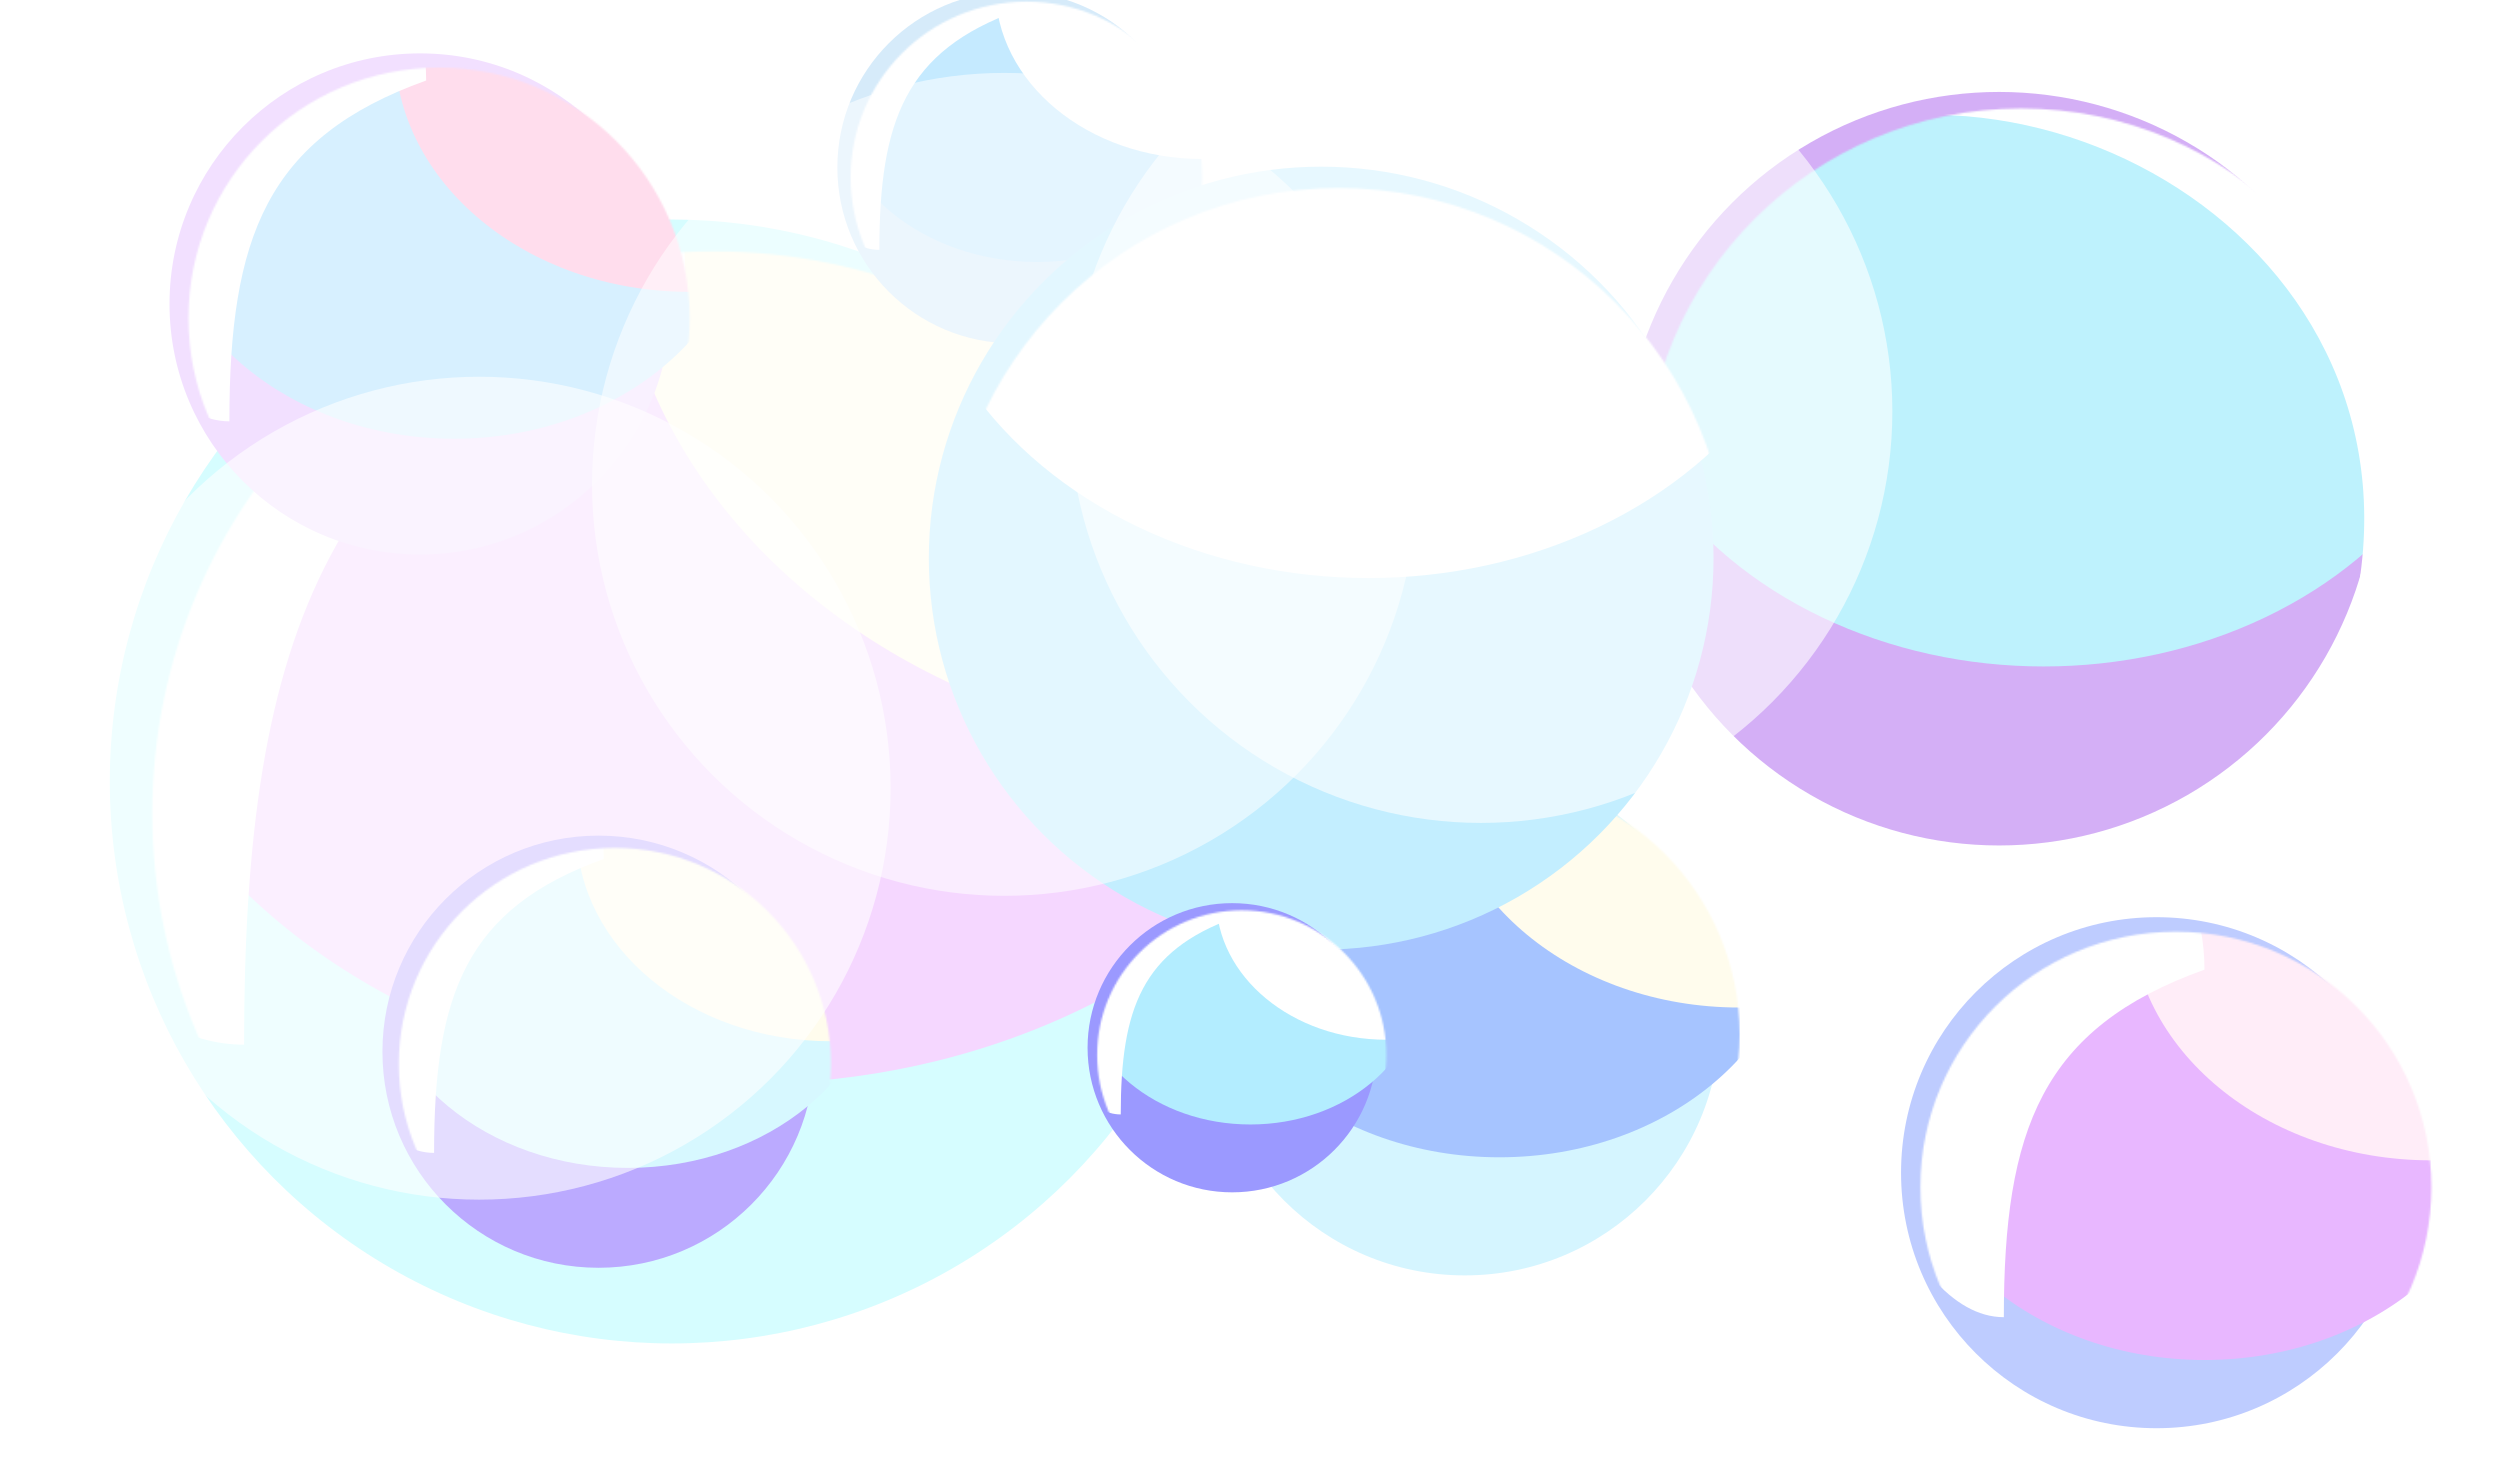 <svg width="1440" height="845" viewBox="0 0 1440 845" fill="none" xmlns="http://www.w3.org/2000/svg">
<g clip-path="url(#clip0_306_2)">
<rect width="1440" height="845" fill="white"/>
<g filter="url(#filter0_i_306_2)">
<circle cx="854.845" cy="595.802" r="147.176" fill="#D5F5FF"/>
</g>
<mask id="mask0_306_2" style="mask-type:alpha" maskUnits="userSpaceOnUse" x="707" y="448" width="296" height="295">
<circle cx="854.845" cy="595.802" r="147.176" fill="#C3EEFF"/>
</mask>
<g mask="url(#mask0_306_2)">
<g filter="url(#filter1_f_306_2)">
<ellipse cx="863.663" cy="523.371" rx="173.115" ry="143.229" fill="#A6C4FF"/>
</g>
<g filter="url(#filter2_f_306_2)">
<ellipse cx="1001.95" cy="437.106" rx="173.115" ry="143.229" fill="#FFFCED"/>
</g>
<g filter="url(#filter3_f_306_2)">
<path d="M847.272 456.199C753.435 489.783 731.705 548.39 731.705 656.385C671.879 656.385 630.624 520.026 630.624 456.199C630.624 392.373 679.122 340.632 738.948 340.632C798.774 340.632 847.272 392.373 847.272 456.199Z" fill="white"/>
</g>
</g>
<g filter="url(#filter4_f_306_2)">
<g filter="url(#filter5_i_306_2)">
<circle cx="411.424" cy="468.502" r="323.692" fill="#D6FDFF"/>
</g>
<mask id="mask1_306_2" style="mask-type:alpha" maskUnits="userSpaceOnUse" x="87" y="144" width="649" height="649">
<circle cx="411.424" cy="468.502" r="323.692" fill="#C3EEFF"/>
</mask>
<g mask="url(#mask1_306_2)">
<g filter="url(#filter6_f_306_2)">
<ellipse cx="430.818" cy="309.199" rx="380.742" ry="315.011" fill="#F5D7FF"/>
</g>
<g filter="url(#filter7_f_306_2)">
<ellipse cx="734.959" cy="119.473" rx="380.742" ry="315.011" fill="#FFFCED"/>
</g>
<g filter="url(#filter8_f_306_2)">
<path d="M394.769 161.465C188.388 235.328 140.595 364.226 140.595 601.745C9.016 601.745 -81.718 301.842 -81.718 161.465C-81.718 21.088 24.948 -92.71 156.526 -92.71C288.104 -92.71 394.769 21.088 394.769 161.465Z" fill="white"/>
</g>
</g>
</g>
<g filter="url(#filter9_i_306_2)">
<circle cx="591.254" cy="102.219" r="101.272" fill="#D6EBFA"/>
</g>
<mask id="mask2_306_2" style="mask-type:alpha" maskUnits="userSpaceOnUse" x="489" y="0" width="204" height="204">
<circle cx="591.254" cy="102.219" r="101.272" fill="#C3EEFF"/>
</mask>
<g mask="url(#mask2_306_2)">
<g filter="url(#filter10_f_306_2)">
<ellipse cx="597.321" cy="52.378" rx="119.121" ry="98.556" fill="#C5EAFF"/>
</g>
<g filter="url(#filter11_f_306_2)">
<ellipse cx="692.476" cy="-6.981" rx="119.121" ry="98.556" fill="white"/>
</g>
<g filter="url(#filter12_f_306_2)">
<path d="M586.042 6.157C521.473 29.267 506.52 69.594 506.52 143.906C465.353 143.906 436.966 50.076 436.966 6.157C436.966 -37.762 470.338 -73.365 511.504 -73.365C552.67 -73.365 586.042 -37.762 586.042 6.157Z" fill="white"/>
</g>
</g>
<g filter="url(#filter13_i_306_2)">
<circle cx="354.163" cy="612.839" r="124.461" fill="#BBAAFF"/>
</g>
<mask id="mask3_306_2" style="mask-type:alpha" maskUnits="userSpaceOnUse" x="229" y="488" width="250" height="250">
<circle cx="354.163" cy="612.839" r="124.461" fill="#C3EEFF"/>
</mask>
<g mask="url(#mask3_306_2)">
<g filter="url(#filter14_f_306_2)">
<ellipse cx="361.62" cy="551.586" rx="146.396" ry="121.123" fill="#D7F8FF"/>
</g>
<g filter="url(#filter15_f_306_2)">
<ellipse cx="478.563" cy="478.636" rx="146.396" ry="121.123" fill="#FFFCED"/>
</g>
<g filter="url(#filter16_f_306_2)">
<path d="M347.758 494.782C268.404 523.183 250.028 572.744 250.028 664.071C199.435 664.071 164.548 548.757 164.548 494.782C164.548 440.807 205.561 397.051 256.153 397.051C306.745 397.051 347.758 440.807 347.758 494.782Z" fill="white"/>
</g>
</g>
<g filter="url(#filter17_i_306_2)">
<circle cx="1164.15" cy="279.486" r="217.019" fill="#D4AFF6"/>
</g>
<mask id="mask4_306_2" style="mask-type:alpha" maskUnits="userSpaceOnUse" x="947" y="62" width="435" height="435">
<circle cx="1164.15" cy="279.486" r="217.019" fill="#C3EEFF"/>
</mask>
<g mask="url(#mask4_306_2)">
<g filter="url(#filter18_f_306_2)">
<ellipse cx="1177.15" cy="172.681" rx="255.268" ry="211.199" fill="#BEF2FD"/>
</g>
<g filter="url(#filter19_f_306_2)">
<path d="M1527.67 344.555C1493.84 367.469 1362.03 545.078 1306.76 463.503C1462.6 226.093 1256.76 39.175 1071.78 69.276C1105.6 46.362 1213.15 -96.291 1268.41 -14.716C1323.67 66.859 1561.49 321.641 1527.67 344.555Z" fill="white"/>
</g>
</g>
<g filter="url(#filter20_df_306_2)">
<g filter="url(#filter21_i_306_2)">
<circle cx="252.89" cy="179.356" r="144.337" fill="#F2E0FF"/>
</g>
<mask id="mask5_306_2" style="mask-type:alpha" maskUnits="userSpaceOnUse" x="108" y="35" width="290" height="289">
<circle cx="252.89" cy="179.356" r="144.337" fill="#C3EEFF"/>
</mask>
<g mask="url(#mask5_306_2)">
<g filter="url(#filter22_f_306_2)">
<ellipse cx="261.538" cy="108.321" rx="169.775" ry="140.465" fill="#D7F0FF"/>
</g>
<g filter="url(#filter23_f_306_2)">
<ellipse cx="397.156" cy="23.722" rx="169.775" ry="140.465" fill="#FFDDED"/>
</g>
<g filter="url(#filter24_f_306_2)">
<path d="M245.464 42.446C153.437 75.382 132.126 132.858 132.126 238.77C73.454 238.77 32.995 105.041 32.995 42.446C32.995 -20.149 80.558 -70.892 139.229 -70.892C197.901 -70.892 245.464 -20.149 245.464 42.446Z" fill="white"/>
</g>
</g>
</g>
<g filter="url(#filter25_ii_306_2)">
<ellipse cx="771" cy="333.5" rx="226" ry="225.5" fill="#C3EEFF"/>
</g>
<mask id="mask6_306_2" style="mask-type:alpha" maskUnits="userSpaceOnUse" x="545" y="108" width="452" height="452">
<circle cx="770.968" cy="333.826" r="225.537" fill="#C3EEFF"/>
</mask>
<g mask="url(#mask6_306_2)">
<g filter="url(#filter26_f_306_2)">
<ellipse cx="788.25" cy="113.473" rx="265.287" ry="219.488" fill="white"/>
</g>
</g>
<g opacity="0.9" filter="url(#filter27_f_306_2)">
<ellipse cx="578.5" cy="279" rx="237.5" ry="237" fill="white" fill-opacity="0.6"/>
</g>
<g filter="url(#filter28_f_306_2)">
<circle cx="853" cy="237" r="237" fill="white" fill-opacity="0.6"/>
</g>
<g filter="url(#filter29_f_306_2)">
<circle cx="276" cy="454" r="237" fill="white" fill-opacity="0.6"/>
</g>
<g filter="url(#filter30_i_306_2)">
<circle cx="1253.31" cy="683.824" r="147.176" fill="#BECCFF"/>
</g>
<mask id="mask7_306_2" style="mask-type:alpha" maskUnits="userSpaceOnUse" x="1106" y="536" width="295" height="295">
<circle cx="1253.31" cy="683.824" r="147.176" fill="#C3EEFF"/>
</mask>
<g mask="url(#mask7_306_2)">
<g filter="url(#filter31_f_306_2)">
<ellipse cx="1269.78" cy="640.125" rx="173.115" ry="143.229" fill="#E8B7FF"/>
</g>
<g filter="url(#filter32_f_306_2)">
<ellipse cx="1400.41" cy="525.128" rx="173.115" ry="143.229" fill="#FFEDF8"/>
</g>
<g filter="url(#filter33_f_306_2)">
<path d="M1269.78 558.515C1175.94 592.099 1154.21 650.706 1154.21 758.701C1094.39 758.701 1053.13 622.342 1053.13 558.515C1053.13 494.689 1101.63 442.948 1161.46 442.948C1221.28 442.948 1269.78 494.689 1269.78 558.515Z" fill="white"/>
</g>
</g>
<g filter="url(#filter34_i_306_2)">
<circle cx="715.24" cy="607.633" r="83.289" fill="#9B99FF"/>
</g>
<mask id="mask8_306_2" style="mask-type:alpha" maskUnits="userSpaceOnUse" x="631" y="524" width="168" height="167">
<circle cx="715.24" cy="607.633" r="83.289" fill="#C3EEFF"/>
</mask>
<g mask="url(#mask8_306_2)">
<g filter="url(#filter35_f_306_2)">
<ellipse cx="720.23" cy="566.643" rx="97.969" ry="81.055" fill="#B3EDFF"/>
</g>
<g filter="url(#filter36_f_306_2)">
<ellipse cx="798.489" cy="517.825" rx="97.969" ry="81.055" fill="white"/>
</g>
<g filter="url(#filter37_f_306_2)">
<path d="M710.954 528.63C657.851 547.635 645.553 580.802 645.553 641.918C611.696 641.918 588.35 564.75 588.35 528.63C588.35 492.509 615.796 463.228 649.652 463.228C683.508 463.228 710.954 492.509 710.954 528.63Z" fill="white"/>
</g>
</g>
</g>
<defs>
<filter id="filter0_i_306_2" x="696.537" y="440.277" width="305.484" height="302.701" filterUnits="userSpaceOnUse" color-interpolation-filters="sRGB">
<feFlood flood-opacity="0" result="BackgroundImageFix"/>
<feBlend mode="normal" in="SourceGraphic" in2="BackgroundImageFix" result="shape"/>
<feColorMatrix in="SourceAlpha" type="matrix" values="0 0 0 0 0 0 0 0 0 0 0 0 0 0 0 0 0 0 127 0" result="hardAlpha"/>
<feOffset dx="-11.132" dy="-8.349"/>
<feGaussianBlur stdDeviation="15.306"/>
<feComposite in2="hardAlpha" operator="arithmetic" k2="-1" k3="1"/>
<feColorMatrix type="matrix" values="0 0 0 0 1 0 0 0 0 1 0 0 0 0 1 0 0 0 1 0"/>
<feBlend mode="normal" in2="shape" result="effect1_innerShadow_306_2"/>
</filter>
<filter id="filter1_f_306_2" x="576.445" y="266.039" width="574.436" height="514.663" filterUnits="userSpaceOnUse" color-interpolation-filters="sRGB">
<feFlood flood-opacity="0" result="BackgroundImageFix"/>
<feBlend mode="normal" in="SourceGraphic" in2="BackgroundImageFix" result="shape"/>
<feGaussianBlur stdDeviation="57.051" result="effect1_foregroundBlur_306_2"/>
</filter>
<filter id="filter2_f_306_2" x="714.731" y="179.775" width="574.436" height="514.663" filterUnits="userSpaceOnUse" color-interpolation-filters="sRGB">
<feFlood flood-opacity="0" result="BackgroundImageFix"/>
<feBlend mode="normal" in="SourceGraphic" in2="BackgroundImageFix" result="shape"/>
<feGaussianBlur stdDeviation="57.051" result="effect1_foregroundBlur_306_2"/>
</filter>
<filter id="filter3_f_306_2" x="577.747" y="287.755" width="322.402" height="421.507" filterUnits="userSpaceOnUse" color-interpolation-filters="sRGB">
<feFlood flood-opacity="0" result="BackgroundImageFix"/>
<feBlend mode="normal" in="SourceGraphic" in2="BackgroundImageFix" result="shape"/>
<feGaussianBlur stdDeviation="26.439" result="effect1_foregroundBlur_306_2"/>
</filter>
<filter id="filter4_f_306_2" x="78.731" y="135.81" width="665.385" height="665.385" filterUnits="userSpaceOnUse" color-interpolation-filters="sRGB">
<feFlood flood-opacity="0" result="BackgroundImageFix"/>
<feBlend mode="normal" in="SourceGraphic" in2="BackgroundImageFix" result="shape"/>
<feGaussianBlur stdDeviation="4.5" result="effect1_foregroundBlur_306_2"/>
</filter>
<filter id="filter5_i_306_2" x="63.248" y="126.447" width="671.868" height="665.747" filterUnits="userSpaceOnUse" color-interpolation-filters="sRGB">
<feFlood flood-opacity="0" result="BackgroundImageFix"/>
<feBlend mode="normal" in="SourceGraphic" in2="BackgroundImageFix" result="shape"/>
<feColorMatrix in="SourceAlpha" type="matrix" values="0 0 0 0 0 0 0 0 0 0 0 0 0 0 0 0 0 0 127 0" result="hardAlpha"/>
<feOffset dx="-24.483" dy="-18.362"/>
<feGaussianBlur stdDeviation="33.664"/>
<feComposite in2="hardAlpha" operator="arithmetic" k2="-1" k3="1"/>
<feColorMatrix type="matrix" values="0 0 0 0 1 0 0 0 0 1 0 0 0 0 1 0 0 0 1 0"/>
<feBlend mode="normal" in2="shape" result="effect1_innerShadow_306_2"/>
</filter>
<filter id="filter6_f_306_2" x="-200.877" y="-256.765" width="1263.39" height="1131.93" filterUnits="userSpaceOnUse" color-interpolation-filters="sRGB">
<feFlood flood-opacity="0" result="BackgroundImageFix"/>
<feBlend mode="normal" in="SourceGraphic" in2="BackgroundImageFix" result="shape"/>
<feGaussianBlur stdDeviation="125.477" result="effect1_foregroundBlur_306_2"/>
</filter>
<filter id="filter7_f_306_2" x="103.264" y="-446.491" width="1263.39" height="1131.93" filterUnits="userSpaceOnUse" color-interpolation-filters="sRGB">
<feFlood flood-opacity="0" result="BackgroundImageFix"/>
<feBlend mode="normal" in="SourceGraphic" in2="BackgroundImageFix" result="shape"/>
<feGaussianBlur stdDeviation="125.477" result="effect1_foregroundBlur_306_2"/>
</filter>
<filter id="filter8_f_306_2" x="-198.013" y="-209.005" width="709.078" height="927.045" filterUnits="userSpaceOnUse" color-interpolation-filters="sRGB">
<feFlood flood-opacity="0" result="BackgroundImageFix"/>
<feBlend mode="normal" in="SourceGraphic" in2="BackgroundImageFix" result="shape"/>
<feGaussianBlur stdDeviation="58.148" result="effect1_foregroundBlur_306_2"/>
</filter>
<filter id="filter9_i_306_2" x="482.321" y="-4.799" width="210.204" height="208.289" filterUnits="userSpaceOnUse" color-interpolation-filters="sRGB">
<feFlood flood-opacity="0" result="BackgroundImageFix"/>
<feBlend mode="normal" in="SourceGraphic" in2="BackgroundImageFix" result="shape"/>
<feColorMatrix in="SourceAlpha" type="matrix" values="0 0 0 0 0 0 0 0 0 0 0 0 0 0 0 0 0 0 127 0" result="hardAlpha"/>
<feOffset dx="-7.66" dy="-5.745"/>
<feGaussianBlur stdDeviation="10.532"/>
<feComposite in2="hardAlpha" operator="arithmetic" k2="-1" k3="1"/>
<feColorMatrix type="matrix" values="0 0 0 0 1 0 0 0 0 1 0 0 0 0 1 0 0 0 1 0"/>
<feBlend mode="normal" in2="shape" result="effect1_innerShadow_306_2"/>
</filter>
<filter id="filter10_f_306_2" x="399.686" y="-124.693" width="395.271" height="354.141" filterUnits="userSpaceOnUse" color-interpolation-filters="sRGB">
<feFlood flood-opacity="0" result="BackgroundImageFix"/>
<feBlend mode="normal" in="SourceGraphic" in2="BackgroundImageFix" result="shape"/>
<feGaussianBlur stdDeviation="39.257" result="effect1_foregroundBlur_306_2"/>
</filter>
<filter id="filter11_f_306_2" x="494.841" y="-184.051" width="395.271" height="354.141" filterUnits="userSpaceOnUse" color-interpolation-filters="sRGB">
<feFlood flood-opacity="0" result="BackgroundImageFix"/>
<feBlend mode="normal" in="SourceGraphic" in2="BackgroundImageFix" result="shape"/>
<feGaussianBlur stdDeviation="39.257" result="effect1_foregroundBlur_306_2"/>
</filter>
<filter id="filter12_f_306_2" x="400.581" y="-109.75" width="221.846" height="290.04" filterUnits="userSpaceOnUse" color-interpolation-filters="sRGB">
<feFlood flood-opacity="0" result="BackgroundImageFix"/>
<feBlend mode="normal" in="SourceGraphic" in2="BackgroundImageFix" result="shape"/>
<feGaussianBlur stdDeviation="18.192" result="effect1_foregroundBlur_306_2"/>
</filter>
<filter id="filter13_i_306_2" x="220.288" y="481.318" width="258.336" height="255.982" filterUnits="userSpaceOnUse" color-interpolation-filters="sRGB">
<feFlood flood-opacity="0" result="BackgroundImageFix"/>
<feBlend mode="normal" in="SourceGraphic" in2="BackgroundImageFix" result="shape"/>
<feColorMatrix in="SourceAlpha" type="matrix" values="0 0 0 0 0 0 0 0 0 0 0 0 0 0 0 0 0 0 127 0" result="hardAlpha"/>
<feOffset dx="-9.414" dy="-7.06"/>
<feGaussianBlur stdDeviation="12.944"/>
<feComposite in2="hardAlpha" operator="arithmetic" k2="-1" k3="1"/>
<feColorMatrix type="matrix" values="0 0 0 0 1 0 0 0 0 1 0 0 0 0 1 0 0 0 1 0"/>
<feBlend mode="normal" in2="shape" result="effect1_innerShadow_306_2"/>
</filter>
<filter id="filter14_f_306_2" x="118.731" y="333.971" width="485.777" height="435.23" filterUnits="userSpaceOnUse" color-interpolation-filters="sRGB">
<feFlood flood-opacity="0" result="BackgroundImageFix"/>
<feBlend mode="normal" in="SourceGraphic" in2="BackgroundImageFix" result="shape"/>
<feGaussianBlur stdDeviation="48.246" result="effect1_foregroundBlur_306_2"/>
</filter>
<filter id="filter15_f_306_2" x="235.675" y="261.021" width="485.777" height="435.23" filterUnits="userSpaceOnUse" color-interpolation-filters="sRGB">
<feFlood flood-opacity="0" result="BackgroundImageFix"/>
<feBlend mode="normal" in="SourceGraphic" in2="BackgroundImageFix" result="shape"/>
<feGaussianBlur stdDeviation="48.246" result="effect1_foregroundBlur_306_2"/>
</filter>
<filter id="filter16_f_306_2" x="119.832" y="352.335" width="272.643" height="356.452" filterUnits="userSpaceOnUse" color-interpolation-filters="sRGB">
<feFlood flood-opacity="0" result="BackgroundImageFix"/>
<feBlend mode="normal" in="SourceGraphic" in2="BackgroundImageFix" result="shape"/>
<feGaussianBlur stdDeviation="22.358" result="effect1_foregroundBlur_306_2"/>
</filter>
<filter id="filter17_i_306_2" x="934.444" y="52.956" width="446.72" height="443.55" filterUnits="userSpaceOnUse" color-interpolation-filters="sRGB">
<feFlood flood-opacity="0" result="BackgroundImageFix"/>
<feBlend mode="normal" in="SourceGraphic" in2="BackgroundImageFix" result="shape"/>
<feColorMatrix in="SourceAlpha" type="matrix" values="0 0 0 0 0 0 0 0 0 0 0 0 0 0 0 0 0 0 127 0" result="hardAlpha"/>
<feOffset dx="-12.682" dy="-9.511"/>
<feGaussianBlur stdDeviation="17.437"/>
<feComposite in2="hardAlpha" operator="arithmetic" k2="-1" k3="1"/>
<feColorMatrix type="matrix" values="0 0 0 0 1 0 0 0 0 1 0 0 0 0 1 0 0 0 1 0"/>
<feBlend mode="normal" in2="shape" result="effect1_innerShadow_306_2"/>
</filter>
<filter id="filter18_f_306_2" x="791.894" y="-168.503" width="770.507" height="682.37" filterUnits="userSpaceOnUse" color-interpolation-filters="sRGB">
<feFlood flood-opacity="0" result="BackgroundImageFix"/>
<feBlend mode="normal" in="SourceGraphic" in2="BackgroundImageFix" result="shape"/>
<feGaussianBlur stdDeviation="64.993" result="effect1_foregroundBlur_306_2"/>
</filter>
<filter id="filter19_f_306_2" x="1026.25" y="-85.189" width="550.22" height="615.503" filterUnits="userSpaceOnUse" color-interpolation-filters="sRGB">
<feFlood flood-opacity="0" result="BackgroundImageFix"/>
<feBlend mode="normal" in="SourceGraphic" in2="BackgroundImageFix" result="shape"/>
<feGaussianBlur stdDeviation="22.764" result="effect1_foregroundBlur_306_2"/>
</filter>
<filter id="filter20_df_306_2" x="88.94" y="15.405" width="327.901" height="327.901" filterUnits="userSpaceOnUse" color-interpolation-filters="sRGB">
<feFlood flood-opacity="0" result="BackgroundImageFix"/>
<feColorMatrix in="SourceAlpha" type="matrix" values="0 0 0 0 0 0 0 0 0 0 0 0 0 0 0 0 0 0 127 0" result="hardAlpha"/>
<feOffset dy="3.923"/>
<feGaussianBlur stdDeviation="1.961"/>
<feComposite in2="hardAlpha" operator="out"/>
<feColorMatrix type="matrix" values="0 0 0 0 0 0 0 0 0 0 0 0 0 0 0 0 0 0 0.25 0"/>
<feBlend mode="normal" in2="BackgroundImageFix" result="effect1_dropShadow_306_2"/>
<feBlend mode="normal" in="SourceGraphic" in2="effect1_dropShadow_306_2" result="shape"/>
<feGaussianBlur stdDeviation="9.807" result="effect2_foregroundBlur_306_2"/>
</filter>
<filter id="filter21_i_306_2" x="97.636" y="26.831" width="299.59" height="296.861" filterUnits="userSpaceOnUse" color-interpolation-filters="sRGB">
<feFlood flood-opacity="0" result="BackgroundImageFix"/>
<feBlend mode="normal" in="SourceGraphic" in2="BackgroundImageFix" result="shape"/>
<feColorMatrix in="SourceAlpha" type="matrix" values="0 0 0 0 0 0 0 0 0 0 0 0 0 0 0 0 0 0 127 0" result="hardAlpha"/>
<feOffset dx="-10.917" dy="-8.188"/>
<feGaussianBlur stdDeviation="15.011"/>
<feComposite in2="hardAlpha" operator="arithmetic" k2="-1" k3="1"/>
<feColorMatrix type="matrix" values="0 0 0 0 1 0 0 0 0 1 0 0 0 0 1 0 0 0 1 0"/>
<feBlend mode="normal" in2="shape" result="effect1_innerShadow_306_2"/>
</filter>
<filter id="filter22_f_306_2" x="-20.139" y="-144.046" width="563.354" height="504.734" filterUnits="userSpaceOnUse" color-interpolation-filters="sRGB">
<feFlood flood-opacity="0" result="BackgroundImageFix"/>
<feBlend mode="normal" in="SourceGraphic" in2="BackgroundImageFix" result="shape"/>
<feGaussianBlur stdDeviation="55.951" result="effect1_foregroundBlur_306_2"/>
</filter>
<filter id="filter23_f_306_2" x="115.479" y="-228.645" width="563.354" height="504.734" filterUnits="userSpaceOnUse" color-interpolation-filters="sRGB">
<feFlood flood-opacity="0" result="BackgroundImageFix"/>
<feBlend mode="normal" in="SourceGraphic" in2="BackgroundImageFix" result="shape"/>
<feGaussianBlur stdDeviation="55.951" result="effect1_foregroundBlur_306_2"/>
</filter>
<filter id="filter24_f_306_2" x="-18.862" y="-122.749" width="316.182" height="413.375" filterUnits="userSpaceOnUse" color-interpolation-filters="sRGB">
<feFlood flood-opacity="0" result="BackgroundImageFix"/>
<feBlend mode="normal" in="SourceGraphic" in2="BackgroundImageFix" result="shape"/>
<feGaussianBlur stdDeviation="25.928" result="effect1_foregroundBlur_306_2"/>
</filter>
<filter id="filter25_ii_306_2" x="529" y="96" width="474" height="463" filterUnits="userSpaceOnUse" color-interpolation-filters="sRGB">
<feFlood flood-opacity="0" result="BackgroundImageFix"/>
<feBlend mode="normal" in="SourceGraphic" in2="BackgroundImageFix" result="shape"/>
<feColorMatrix in="SourceAlpha" type="matrix" values="0 0 0 0 0 0 0 0 0 0 0 0 0 0 0 0 0 0 127 0" result="hardAlpha"/>
<feOffset dx="-16" dy="-12"/>
<feGaussianBlur stdDeviation="22"/>
<feComposite in2="hardAlpha" operator="arithmetic" k2="-1" k3="1"/>
<feColorMatrix type="matrix" values="0 0 0 0 1 0 0 0 0 1 0 0 0 0 1 0 0 0 1 0"/>
<feBlend mode="normal" in2="shape" result="effect1_innerShadow_306_2"/>
<feColorMatrix in="SourceAlpha" type="matrix" values="0 0 0 0 0 0 0 0 0 0 0 0 0 0 0 0 0 0 127 0" result="hardAlpha"/>
<feOffset dx="6"/>
<feGaussianBlur stdDeviation="14.5"/>
<feComposite in2="hardAlpha" operator="arithmetic" k2="-1" k3="1"/>
<feColorMatrix type="matrix" values="0 0 0 0 1 0 0 0 0 1 0 0 0 0 1 0 0 0 1 0"/>
<feBlend mode="normal" in2="effect1_innerShadow_306_2" result="effect2_innerShadow_306_2"/>
</filter>
<filter id="filter26_f_306_2" x="358.963" y="-270.015" width="858.574" height="766.977" filterUnits="userSpaceOnUse" color-interpolation-filters="sRGB">
<feFlood flood-opacity="0" result="BackgroundImageFix"/>
<feBlend mode="normal" in="SourceGraphic" in2="BackgroundImageFix" result="shape"/>
<feGaussianBlur stdDeviation="82" result="effect1_foregroundBlur_306_2"/>
</filter>
<filter id="filter27_f_306_2" x="105" y="-194" width="947" height="946" filterUnits="userSpaceOnUse" color-interpolation-filters="sRGB">
<feFlood flood-opacity="0" result="BackgroundImageFix"/>
<feBlend mode="normal" in="SourceGraphic" in2="BackgroundImageFix" result="shape"/>
<feGaussianBlur stdDeviation="118" result="effect1_foregroundBlur_306_2"/>
</filter>
<filter id="filter28_f_306_2" x="380" y="-236" width="946" height="946" filterUnits="userSpaceOnUse" color-interpolation-filters="sRGB">
<feFlood flood-opacity="0" result="BackgroundImageFix"/>
<feBlend mode="normal" in="SourceGraphic" in2="BackgroundImageFix" result="shape"/>
<feGaussianBlur stdDeviation="118" result="effect1_foregroundBlur_306_2"/>
</filter>
<filter id="filter29_f_306_2" x="-197" y="-19" width="946" height="946" filterUnits="userSpaceOnUse" color-interpolation-filters="sRGB">
<feFlood flood-opacity="0" result="BackgroundImageFix"/>
<feBlend mode="normal" in="SourceGraphic" in2="BackgroundImageFix" result="shape"/>
<feGaussianBlur stdDeviation="118" result="effect1_foregroundBlur_306_2"/>
</filter>
<filter id="filter30_i_306_2" x="1095" y="528.299" width="305.484" height="302.701" filterUnits="userSpaceOnUse" color-interpolation-filters="sRGB">
<feFlood flood-opacity="0" result="BackgroundImageFix"/>
<feBlend mode="normal" in="SourceGraphic" in2="BackgroundImageFix" result="shape"/>
<feColorMatrix in="SourceAlpha" type="matrix" values="0 0 0 0 0 0 0 0 0 0 0 0 0 0 0 0 0 0 127 0" result="hardAlpha"/>
<feOffset dx="-11.132" dy="-8.349"/>
<feGaussianBlur stdDeviation="15.306"/>
<feComposite in2="hardAlpha" operator="arithmetic" k2="-1" k3="1"/>
<feColorMatrix type="matrix" values="0 0 0 0 1 0 0 0 0 1 0 0 0 0 1 0 0 0 1 0"/>
<feBlend mode="normal" in2="shape" result="effect1_innerShadow_306_2"/>
</filter>
<filter id="filter31_f_306_2" x="982.565" y="382.793" width="574.436" height="514.663" filterUnits="userSpaceOnUse" color-interpolation-filters="sRGB">
<feFlood flood-opacity="0" result="BackgroundImageFix"/>
<feBlend mode="normal" in="SourceGraphic" in2="BackgroundImageFix" result="shape"/>
<feGaussianBlur stdDeviation="57.051" result="effect1_foregroundBlur_306_2"/>
</filter>
<filter id="filter32_f_306_2" x="1113.19" y="267.796" width="574.436" height="514.663" filterUnits="userSpaceOnUse" color-interpolation-filters="sRGB">
<feFlood flood-opacity="0" result="BackgroundImageFix"/>
<feBlend mode="normal" in="SourceGraphic" in2="BackgroundImageFix" result="shape"/>
<feGaussianBlur stdDeviation="57.051" result="effect1_foregroundBlur_306_2"/>
</filter>
<filter id="filter33_f_306_2" x="960.251" y="350.068" width="402.408" height="501.513" filterUnits="userSpaceOnUse" color-interpolation-filters="sRGB">
<feFlood flood-opacity="0" result="BackgroundImageFix"/>
<feBlend mode="normal" in="SourceGraphic" in2="BackgroundImageFix" result="shape"/>
<feGaussianBlur stdDeviation="46.44" result="effect1_foregroundBlur_306_2"/>
</filter>
<filter id="filter34_i_306_2" x="626.439" y="520.21" width="172.09" height="170.713" filterUnits="userSpaceOnUse" color-interpolation-filters="sRGB">
<feFlood flood-opacity="0" result="BackgroundImageFix"/>
<feBlend mode="normal" in="SourceGraphic" in2="BackgroundImageFix" result="shape"/>
<feColorMatrix in="SourceAlpha" type="matrix" values="0 0 0 0 0 0 0 0 0 0 0 0 0 0 0 0 0 0 127 0" result="hardAlpha"/>
<feOffset dx="-5.512" dy="-4.134"/>
<feGaussianBlur stdDeviation="7.579"/>
<feComposite in2="hardAlpha" operator="arithmetic" k2="-1" k3="1"/>
<feColorMatrix type="matrix" values="0 0 0 0 1 0 0 0 0 1 0 0 0 0 1 0 0 0 1 0"/>
<feBlend mode="normal" in2="shape" result="effect1_innerShadow_306_2"/>
</filter>
<filter id="filter35_f_306_2" x="565.761" y="429.086" width="308.94" height="275.113" filterUnits="userSpaceOnUse" color-interpolation-filters="sRGB">
<feFlood flood-opacity="0" result="BackgroundImageFix"/>
<feBlend mode="normal" in="SourceGraphic" in2="BackgroundImageFix" result="shape"/>
<feGaussianBlur stdDeviation="28.251" result="effect1_foregroundBlur_306_2"/>
</filter>
<filter id="filter36_f_306_2" x="644.019" y="380.268" width="308.94" height="275.113" filterUnits="userSpaceOnUse" color-interpolation-filters="sRGB">
<feFlood flood-opacity="0" result="BackgroundImageFix"/>
<feBlend mode="normal" in="SourceGraphic" in2="BackgroundImageFix" result="shape"/>
<feGaussianBlur stdDeviation="28.251" result="effect1_foregroundBlur_306_2"/>
</filter>
<filter id="filter37_f_306_2" x="562.166" y="437.044" width="174.971" height="231.057" filterUnits="userSpaceOnUse" color-interpolation-filters="sRGB">
<feFlood flood-opacity="0" result="BackgroundImageFix"/>
<feBlend mode="normal" in="SourceGraphic" in2="BackgroundImageFix" result="shape"/>
<feGaussianBlur stdDeviation="13.092" result="effect1_foregroundBlur_306_2"/>
</filter>
<clipPath id="clip0_306_2">
<rect width="1440" height="845" fill="white"/>
</clipPath>
</defs>
</svg>
